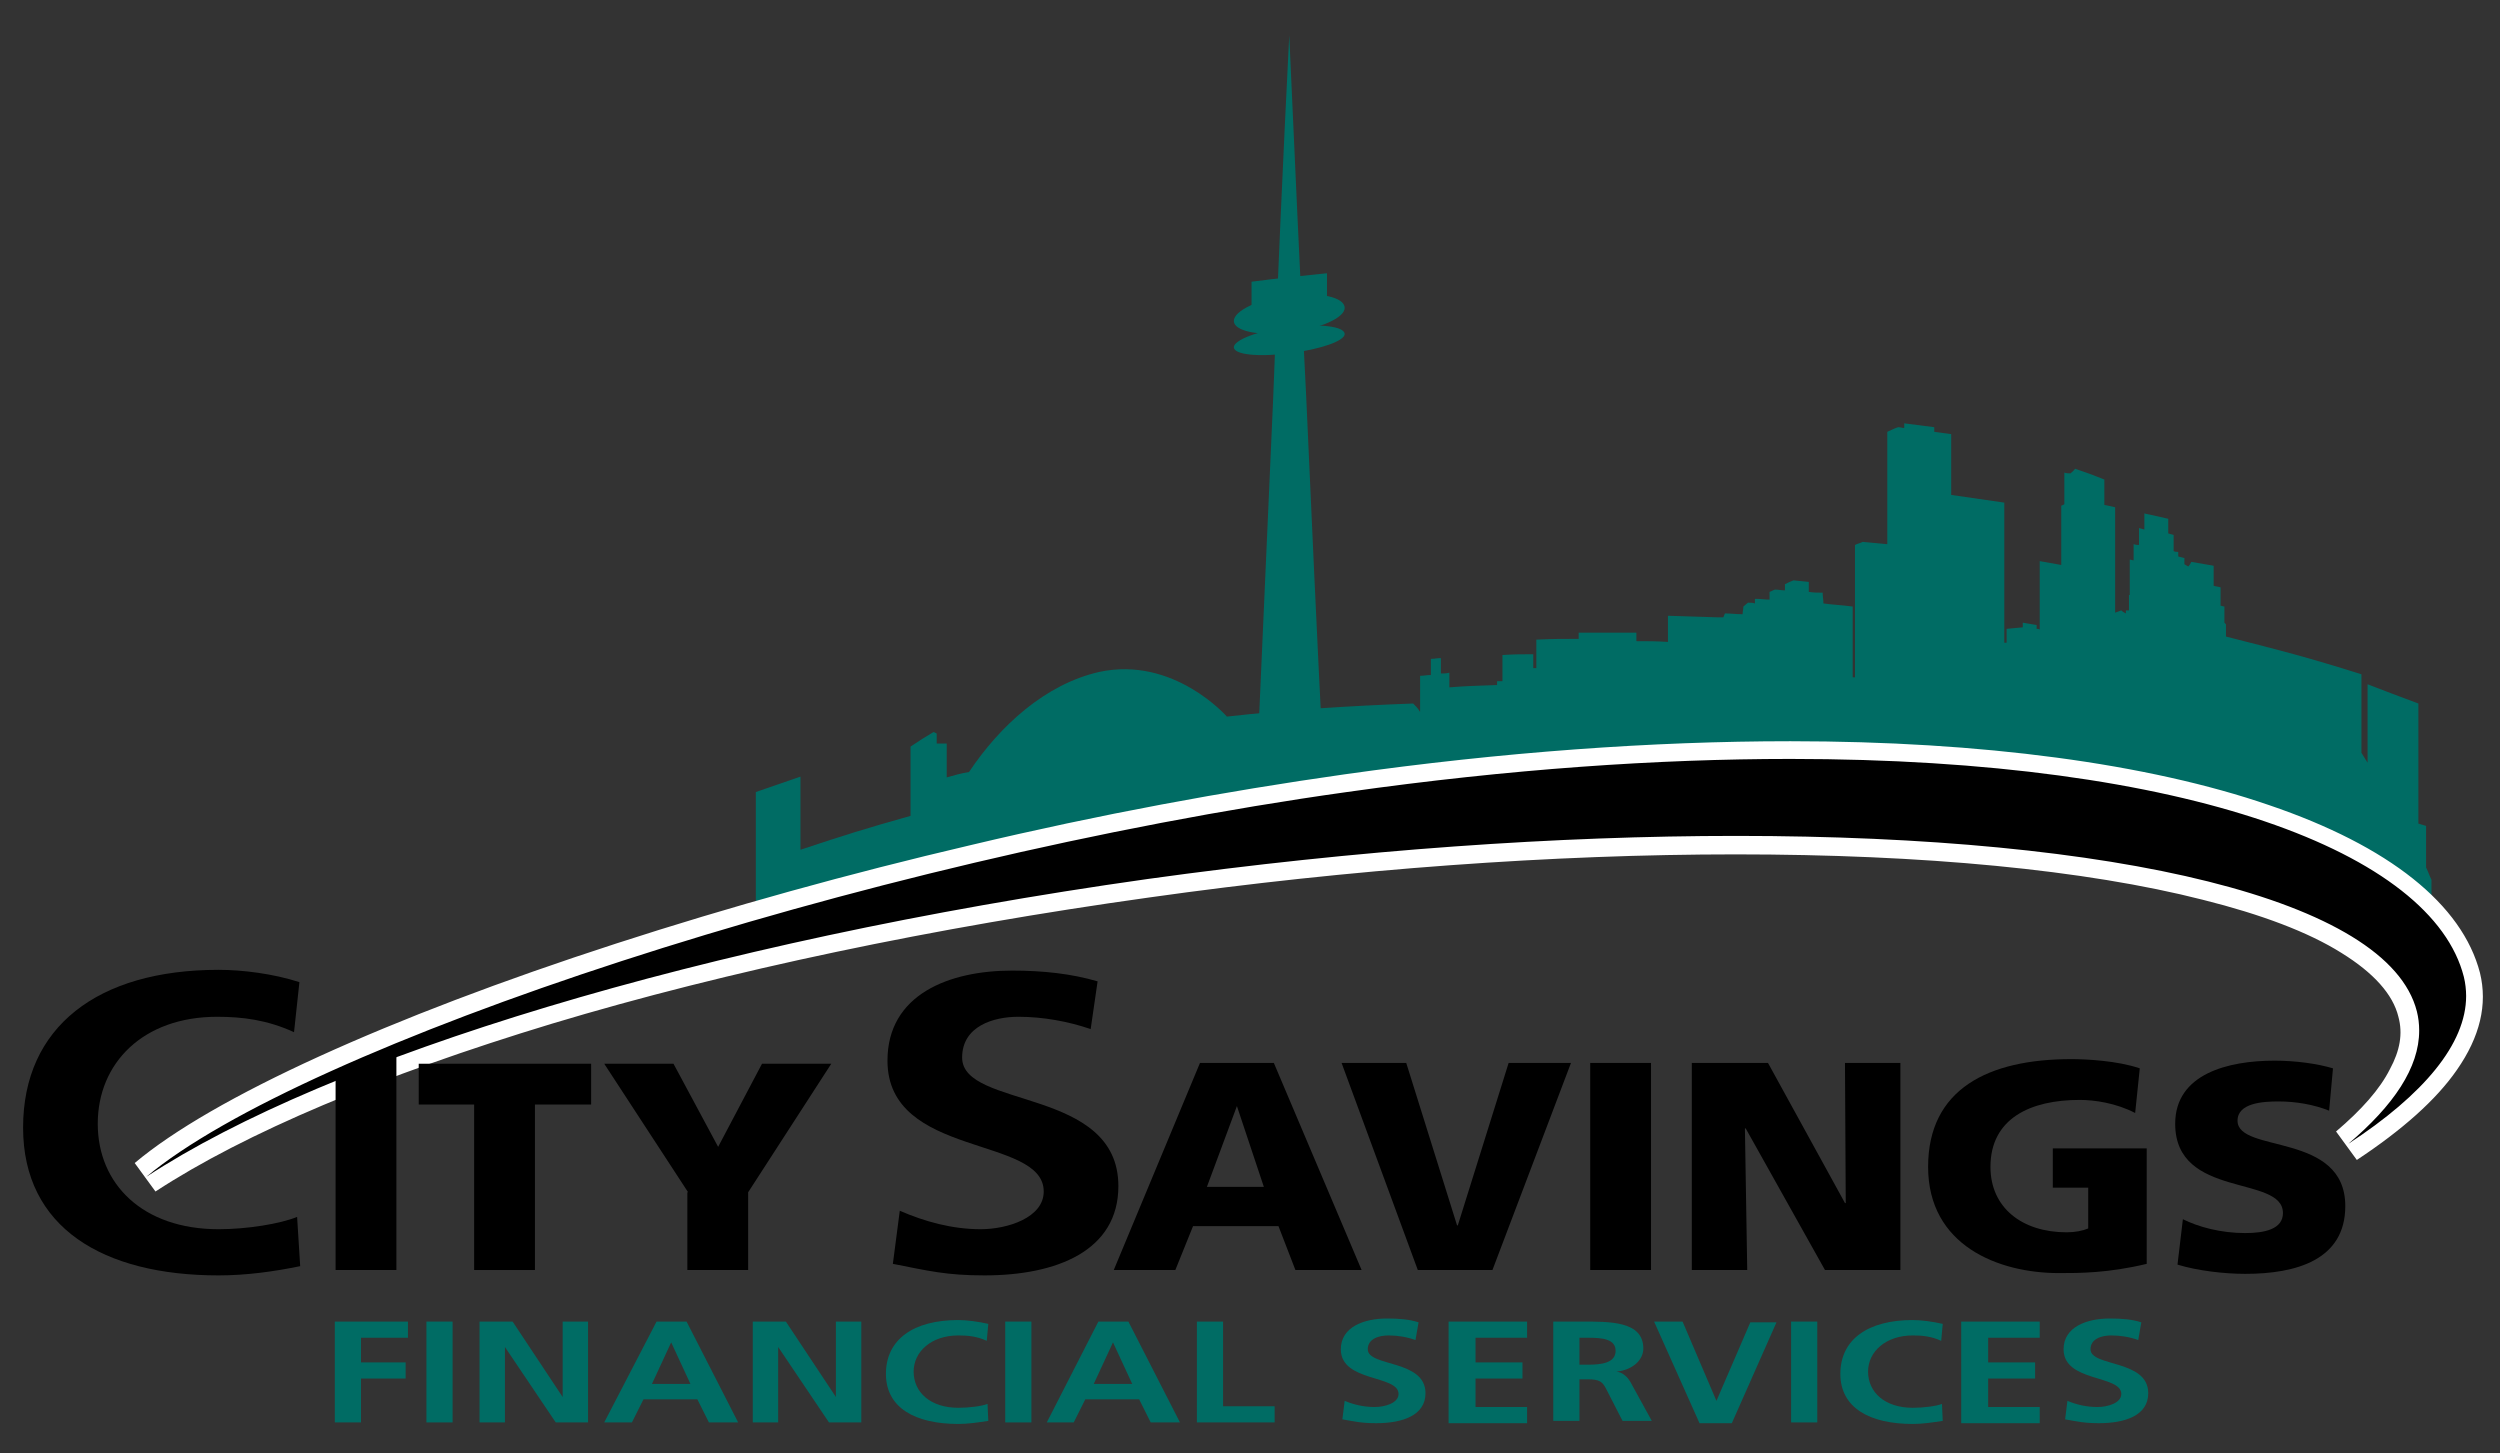 <?xml version="1.0" encoding="utf-8"?>
<!-- Generator: Adobe Illustrator 23.0.1, SVG Export Plug-In . SVG Version: 6.00 Build 0)  -->
<svg version="1.1" id="Layer_1" xmlns="http://www.w3.org/2000/svg" xmlns:xlink="http://www.w3.org/1999/xlink" x="0px" y="0px"
	 viewBox="0 0 324.8 188.8" style="enable-background:new 0 0 324.8 188.8;" xml:space="preserve">
<rect x="0" y="0" width="324.8" height="188.8" fill="#333333" stroke="none"/>
<style type="text/css">
	.st0{fill:#006C64;}
	.st1{fill:#FFFFFF;}
</style>
<g>
	<g>
		<path class="st0" d="M43.4,171.7H53v2.1h-6.1v3.2h5.8v2.1h-5.8v5.7h-3.4V171.7z"/>
		<path class="st0" d="M55.4,171.7h3.4v13.1h-3.4V171.7z"/>
		<path class="st0" d="M62.4,171.7h4.2l6.5,9.8h0v-9.8h3.3v13.1h-4.2l-6.6-9.8h0v9.8h-3.3V171.7z"/>
		<path class="st0" d="M85.3,171.7h3.9l6.7,13.1h-3.8l-1.5-3h-7l-1.5,3h-3.6L85.3,171.7z M87.2,174.4L87.2,174.4l-2.5,5.4h5
			L87.2,174.4z"/>
		<path class="st0" d="M97.9,171.7h4.2l6.5,9.8h0v-9.8h3.3v13.1h-4.2l-6.6-9.8h0v9.8h-3.3V171.7z"/>
		<path class="st0" d="M128.4,184.6c-1.3,0.2-2.6,0.4-3.9,0.4c-5.6,0-9.4-2.1-9.4-6.5c0-4.5,3.6-7,9.4-7c1.1,0,2.6,0.2,3.9,0.5
			l-0.2,2.2c-1.3-0.6-2.5-0.7-3.7-0.7c-3.5,0-5.8,2.1-5.8,4.7c0,2.7,2.2,4.7,5.8,4.7c1.4,0,3-0.2,3.8-0.5L128.4,184.6z"/>
		<path class="st0" d="M130.6,171.7h3.4v13.1h-3.4V171.7z"/>
		<path class="st0" d="M142.7,171.7h3.9l6.7,13.1h-3.8l-1.5-3h-7l-1.5,3H136L142.7,171.7z M144.6,174.4L144.6,174.4l-2.5,5.4h5
			L144.6,174.4z"/>
		<path class="st0" d="M155.5,171.7h3.4v11h6.7v2.1h-10.1V171.7z"/>
		<path class="st0" d="M183.9,174.1c-1.1-0.4-2.3-0.6-3.5-0.6c-1.2,0-2.7,0.4-2.7,1.8c0,2.3,7.5,1.3,7.5,5.7c0,2.9-3,3.9-6.4,3.9
			c-1.9,0-2.7-0.2-4.4-0.5l0.3-2.4c1.2,0.5,2.5,0.8,3.9,0.8c1.3,0,3.1-0.5,3.1-1.7c0-2.5-7.5-1.5-7.5-5.8c0-2.9,3-4,6-4
			c1.5,0,2.9,0.1,4.1,0.5L183.9,174.1z"/>
		<path class="st0" d="M188.3,171.7h10.1v2.1h-6.7v3.2h6.1v2.1h-6.1v3.7h6.7v2.1h-10.2V171.7z"/>
		<path class="st0" d="M201.7,171.7h3.7c3.7,0,8.1-0.1,8.1,3.5c0,1.5-1.4,2.8-3.5,3v0c0.9,0.1,1.5,0.8,1.8,1.3l2.8,5.1h-3.8
			l-2.1-4.1c-0.5-1-0.9-1.3-2.4-1.3h-1.1v5.4h-3.4V171.7z M205.2,177.3h1.1c1.7,0,3.6-0.2,3.6-1.8c0-1.6-1.9-1.7-3.6-1.7h-1.1V177.3
			z"/>
		<path class="st0" d="M214.9,171.7h3.7L223,182h0l4.4-10.2h3.4l-5.8,13.1h-4.2L214.9,171.7z"/>
		<path class="st0" d="M232.7,171.7h3.4v13.1h-3.4V171.7z"/>
		<path class="st0" d="M252.4,184.6c-1.3,0.2-2.6,0.4-3.9,0.4c-5.6,0-9.4-2.1-9.4-6.5c0-4.5,3.6-7,9.4-7c1.1,0,2.6,0.2,3.9,0.5
			l-0.2,2.2c-1.3-0.6-2.5-0.7-3.7-0.7c-3.5,0-5.8,2.1-5.8,4.7c0,2.7,2.2,4.7,5.8,4.7c1.4,0,3-0.2,3.8-0.5L252.4,184.6z"/>
		<path class="st0" d="M254.9,171.7H265v2.1h-6.7v3.2h6.1v2.1h-6.1v3.7h6.7v2.1h-10.2V171.7z"/>
		<path class="st0" d="M277.8,174.1c-1.1-0.4-2.3-0.6-3.5-0.6c-1.2,0-2.7,0.4-2.7,1.8c0,2.3,7.5,1.3,7.5,5.7c0,2.9-3,3.9-6.4,3.9
			c-1.9,0-2.7-0.2-4.4-0.5l0.3-2.4c1.2,0.5,2.5,0.8,3.9,0.8c1.3,0,3.1-0.5,3.1-1.7c0-2.5-7.5-1.5-7.5-5.8c0-2.9,3-4,6-4
			c1.5,0,2.9,0.1,4.1,0.5L277.8,174.1z"/>
	</g>
</g>
<g>
	<g>
		<path class="st0" d="M184.5,92.5c0-1.9,0-2.8,0-4.7c0.5,0,0.8-0.1,1.4-0.1c0-0.8,0-1.3,0-2.1c0.5,0,0.8-0.1,1.3-0.1
			c0,0.8,0,1.2,0,2c0.4,0,0.7,0,1.1-0.1c0,0.8,0,1.1,0,1.9c2.5-0.2,3.7-0.2,6.2-0.3c0-0.2,0-0.3,0-0.5c0.3,0,0.4,0,0.7,0
			c0-1.3,0-2,0-3.4c1.6-0.1,2.4-0.1,4-0.1c0,0.7,0,1.1,0,1.8c0.2,0,0.3,0,0.4,0c0-1.5,0-2.2,0-3.7c2.2-0.1,3.3-0.1,5.5-0.1
			c0-0.3,0-0.5,0-0.8c3,0,4.5,0,7.5,0c0,0.5,0,0.7,0,1.1c1.7,0,2.5,0,4.1,0.1c0-1.4,0-2.1,0-3.4c2.5,0.1,3.8,0.1,6.3,0.2
			c0.4,0,0.6,0,0.9,0c0.1-0.2,0.1-0.3,0.2-0.5c0.9,0,1.4,0.1,2.3,0.1c0-0.4,0.1-0.6,0.1-1c0.2-0.2,0.4-0.3,0.6-0.5
			c0.4,0,0.6,0,0.9,0.1c0-0.3,0-0.4,0-0.6c0.8,0,1.2,0.1,1.9,0.1c0-0.4,0-0.6,0-1c0.3-0.1,0.4-0.2,0.7-0.3c0.5,0,0.8,0.1,1.3,0.1
			c0-0.3,0-0.5,0-0.8c0.4-0.2,0.6-0.3,1.1-0.5c0.8,0.1,1.2,0.1,2,0.2c0,0.5,0,0.8,0,1.3c0.7,0.1,1.1,0.1,1.8,0.1
			c0,0.6,0.1,0.8,0.1,1.4c1.5,0.2,2.3,0.2,3.8,0.4c0,3.7,0,5.5,0,9.2c0.1,0,0.2,0,0.3,0c0-6.9,0-10.3,0-17.2c0.4-0.2,0.6-0.2,1-0.4
			c1.3,0.1,1.9,0.2,3.2,0.3c0-5.9,0-8.8,0-14.6c0.5-0.2,0.8-0.4,1.4-0.6c0.3,0,0.5,0.1,0.8,0.1c0-0.3,0-0.4,0-0.6
			c1.6,0.2,2.4,0.3,3.9,0.5c0,0.3,0,0.4,0,0.6c0.9,0.1,1.3,0.2,2.2,0.3c0,3.2,0,4.8,0,7.9c2.8,0.4,4.1,0.6,6.9,1
			c0,7.3,0,10.9,0,18.2c0.1,0,0.2,0,0.3,0c0-0.7,0-1.1,0-1.8c0.8-0.1,1.3-0.1,2.1-0.2c0-0.2,0-0.3,0-0.6c0.7,0.1,1.1,0.2,1.8,0.3
			c0,0.2,0,0.3,0,0.5c0.2,0,0.3,0,0.4,0.1c0-3.5,0-5.3,0-8.9c1.1,0.2,1.7,0.3,2.8,0.5c0-3.1,0-4.6,0-7.7c0.2-0.1,0.3-0.1,0.4-0.2
			c0-1.6,0-2.4,0-4.1c0.3,0.1,0.5,0.1,0.8,0.1c0.2-0.2,0.4-0.3,0.6-0.6c1.5,0.5,2.3,0.8,3.8,1.4c0,1.3,0,2,0,3.3
			c0.6,0.1,0.9,0.2,1.4,0.3c0,5.5,0,8.2,0,13.7c0.3-0.1,0.5-0.2,0.8-0.3c0.2,0.2,0.4,0.3,0.6,0.4c0-0.2,0-0.3,0-0.4
			c0.2,0,0.2,0,0.4,0c0-0.8,0-1.2,0-2c0.1,0,0.1,0,0.1,0c0-1.8,0-2.7,0-4.6c0.2,0,0.3,0.1,0.5,0.1c0-0.8,0-1.2,0-2.1
			c0.3,0.1,0.4,0.1,0.7,0.1c0-0.9,0-1.3,0-2.2c0.3,0.1,0.4,0.1,0.7,0.2c0-0.8,0-1.2,0-2.1c0.3,0.1,0.5,0.1,0.9,0.2
			c0.9,0.2,1.3,0.3,2.2,0.5c0,0.8,0,1.1,0,1.9c0.3,0.1,0.4,0.1,0.7,0.2c0,0.9,0,1.3,0,2.1c0.2,0.1,0.3,0.1,0.6,0.1
			c0,0.2,0,0.3,0,0.6c0.3,0.1,0.5,0.1,0.8,0.2c0,0.3,0,0.5,0,0.8c0.2,0.1,0.3,0.2,0.5,0.3c0.2-0.2,0.3-0.4,0.4-0.6
			c1.1,0.2,1.7,0.3,2.9,0.5c0,1,0,1.5,0,2.6c0.3,0.1,0.5,0.1,0.9,0.2c0,1,0,1.4,0,2.4c0.2,0,0.3,0.1,0.5,0.1c0,0.8,0,1.2,0,2.1
			c0.1,0.1,0.1,0.1,0.2,0.2c0,0.7,0,1,0,1.6c7.1,1.8,10.6,2.7,17.6,4.9c0,4.1,0,6.1,0,10.2c0.3,0.5,0.5,0.8,0.8,1.3
			c0-4.1,0-6.1,0-10.2c2.6,1,3.9,1.5,6.6,2.5c0,6.3,0,9.4,0,15.6c0.4,0.1,0.6,0.2,1,0.3c0,2.2,0,3.2,0,5.4c0.3,0.6,0.4,1,0.7,1.6
			c0,1.3,0,1.9,0,3.2c-3.6-1.2-5.5-1.8-9.1-2.9c-69.4-19.8-140.1-18-208.6,4.9c0-6.6,0-10,0-16.6c2.3-0.8,3.5-1.2,5.8-2
			c0,3.8,0,5.7,0,9.5c5.7-1.9,8.6-2.8,14.3-4.4c0-3.6,0-5.4,0-9c1.2-0.8,1.8-1.2,3-1.9c0.2,0.1,0.2,0.1,0.4,0.2c0,0.5,0,0.8,0,1.3
			c0.5,0,0.8,0,1.3,0c0,1.8,0,2.6,0,4.4c1.1-0.3,1.7-0.5,2.9-0.7c4-6,9.9-11.4,16.9-13c9.7-2.1,16.6,5.8,16.6,5.8
			c8-0.9,16.1-1.4,24.2-1.7C184,91.8,184.2,92,184.5,92.5z"/>
		<g>
			<path class="st0" d="M167.5,4.6c0.7,15.6,1.4,31.3,2.2,46.9c0.7,15.6,1.4,31.3,2.2,46.9c-1.7,0.2-2.6,0.3-4.3,0.5
				c-1.7,0.2-2.6,0.3-4.3,0.6c0.7-15.8,1.4-31.7,2.1-47.5C166,36.2,166.7,20.4,167.5,4.6z"/>
			<path class="st0" d="M174.7,43.4c0,0.9-3.2,2-7.2,2.5c-4,0.5-7.2,0.2-7.2-0.8c0-0.9,3.2-2.2,7.2-2.6
				C171.4,42,174.7,42.4,174.7,43.4z"/>
			<path class="st0" d="M174.7,40c0,1.3-3.2,2.7-7.2,3.2c-4,0.5-7.2-0.2-7.2-1.5c0-1.3,3.2-2.9,7.2-3.3
				C171.4,37.9,174.7,38.6,174.7,40z"/>
			<path class="st0" d="M172.4,38.8c-3.9,0.4-5.9,0.6-9.8,1.1c0-1.3,0-2,0-3.3c3.9-0.5,5.9-0.7,9.8-1.1
				C172.4,36.9,172.4,37.5,172.4,38.8z"/>
		</g>
	</g>
</g>
<g>
	<path d="M141.7,133.7c-2.9-1-6.2-1.6-9.4-1.6c-3.2,0-7.3,1.2-7.3,5.3c0,6.7,20.3,3.8,20.3,16.7c0,8.4-8,11.6-17.4,11.6
		c-5,0-7.3-0.6-11.9-1.5l0.9-6.9c3.2,1.4,6.8,2.4,10.5,2.4c3.5,0,8.2-1.5,8.2-4.9c0-7.3-20.3-4.3-20.3-17c0-8.6,8-11.7,16.2-11.7
		c4,0,7.7,0.4,11.1,1.4L141.7,133.7z"/>
	<path d="M155.9,138.1h9.6l11.4,26.9h-8.6l-2.2-5.7H155l-2.3,5.7h-8L155.9,138.1z M160.7,143.7L160.7,143.7l-3.9,10.5h7.4
		L160.7,143.7z"/>
	<path d="M174.3,138.1h8.4l6.6,21.1h0.1l6.6-21.1h8.1L193.9,165h-9.7L174.3,138.1z"/>
	<path d="M206.6,138.1h7.9V165h-7.9V138.1z"/>
	<path d="M219.7,138.1h10l10,18.2h0.1l-0.1-18.2h7.2V165h-9.8l-10.3-18.4h-0.1L227,165h-7.2V138.1z"/>
	<path d="M278.9,164.2c-5,1.2-8.7,1.2-11.4,1.2c-7.9,0-17-3.6-17-13.8c0-10.1,7.8-14,18.6-14c1.9,0,6,0.2,8.9,1.2l-0.6,5.8
		c-2.5-1.3-5.3-1.7-7.2-1.7c-6.4,0-11.6,2.4-11.6,8.7c0,5.3,4.1,8.5,9.9,8.5c1.1,0,2.1-0.2,2.8-0.5v-5.3h-4.6v-5.1h12.2V164.2z"/>
	<path d="M283.6,158.4c2,1,4.9,1.8,8.1,1.8c2.5,0,4.9-0.5,4.9-2.6c0-5-14-1.8-14-11.6c0-6.5,6.9-8.2,12.9-8.2c2.8,0,5.6,0.4,7.6,1
		l-0.5,5.5c-2-0.8-4.3-1.2-6.6-1.2c-2,0-5.3,0.2-5.3,2.5c0,4.3,14,1.4,14,11.1c0,7-6.4,8.8-13,8.8c-2.7,0-6.2-0.4-8.8-1.2
		L283.6,158.4z"/>
</g>
<g>
	<path d="M174.8,101.7c-61.7,8.6-134.9,32.1-156.6,50.2l1.4,1.8c24.2-15.9,73.8-30.6,129.5-38.4c41.3-5.8,81.1-7.1,112.2-3.9
		c30.2,3.1,48.9,10.5,51.4,20.2c1.3,4.9-1.6,10.3-8.5,16.1l1.4,1.8c12.2-8,17.4-15.7,15.5-23c-2.9-11.5-18.4-20.5-43.4-25.4
		C250.5,96,214.9,96.2,174.8,101.7z"/>
	<path class="st1" d="M232.6,96.3c-17.9,0-37.4,1.4-57.9,4.3c-15.5,2.2-31.8,5.2-48.6,9.2c-15.8,3.7-31.3,8-46.1,12.8
		c-29.6,9.6-52.4,20-62.5,28.5l2.7,3.7c11.6-7.6,29.4-15.1,51.5-21.8c22.9-6.9,49.7-12.5,77.6-16.4c26.2-3.7,52.6-5.6,76.2-5.6
		c24.4,0,45.4,2,60.7,5.9c7.6,1.9,13.7,4.2,18,6.9c4.2,2.6,6.7,5.4,7.4,8.3c0.6,2.2,0.2,4.4-1.1,6.8c-1.3,2.6-3.7,5.3-7,8.1l2.7,3.7
		c5.9-3.9,10.3-7.8,13-11.7c3-4.3,4-8.5,3-12.6c-2.3-8.9-11.8-16.5-27.4-21.8C279.1,99.2,257.5,96.3,232.6,96.3L232.6,96.3z
		 M19,152.9c20.3-17,92.4-41.1,156-50c21.2-3,40.5-4.3,57.6-4.3c51.8,0,83.4,12.2,87.5,28.3c0.2,0.8,0.3,1.7,0.3,2.5
		c0,6.2-5.5,12.8-15.3,19.2l0,0l0,0c5.9-5,9.2-9.9,9.2-14.7c0-0.9-0.1-1.7-0.3-2.5c-3.7-14.6-39.1-22.8-88.4-22.8
		c-23.1,0-49.2,1.8-76.5,5.6C91,122.4,42.6,137.4,19,152.9L19,152.9L19,152.9L19,152.9z"/>
</g>
<g>
	<g>
		<path d="M39,164.5c-3.4,0.7-7,1.2-10.6,1.2c-15,0-25.4-6.2-25.4-19.2c0-13.1,9.7-20.5,25.4-20.5c3.1,0,7.1,0.5,10.5,1.6l-0.7,6.5
			c-3.5-1.6-6.7-2-10-2c-9.6,0-15.5,6-15.5,13.9c0,7.8,5.8,13.7,15.7,13.7c3.7,0,8-0.7,10.2-1.6L39,164.5z"/>
		<path d="M43.6,139.7l7.9-2.5V165h-7.9V139.7z"/>
		<path d="M61.7,143.5h-7.3v-5.3h22.4v5.3h-7.3V165h-7.9V143.5z"/>
		<path d="M89.4,154.9l-10.9-16.7h9l5.8,10.8l5.7-10.8h9l-10.8,16.7V165h-7.9V154.9z"/>
	</g>
</g>
</svg>
